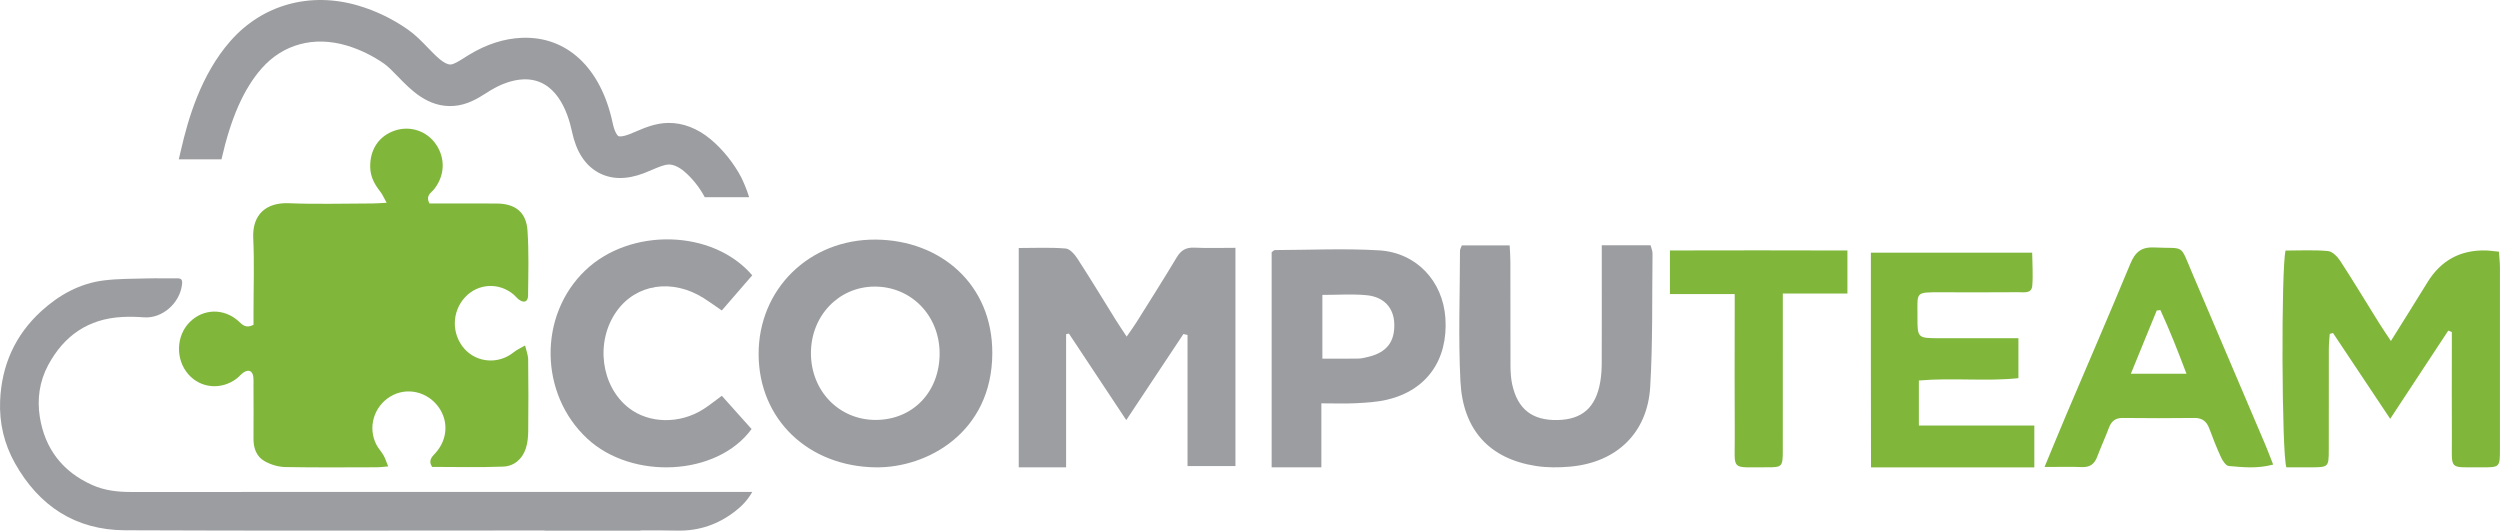 <?xml version="1.0" encoding="UTF-8"?>
<svg xmlns="http://www.w3.org/2000/svg" id="Layer_2" data-name="Layer 2" viewBox="0 0 942.83 200.12" width="720" height="152.823">
  <defs>
    <style>
      .cls-1, .cls-2, .cls-3 {
        fill-rule: evenodd;
      }

      .cls-1, .cls-2, .cls-3, .cls-4 {
        stroke-width: 0px;
      }

      .cls-1, .cls-4 {
        fill: #9b9da0;
      }

      .cls-2 {
        fill: #80b73b;
      }

      .cls-3 {
        fill: #9c9ea1;
      }
    </style>
  </defs>
  <g id="Layer_1-2" data-name="Layer 1">
    <path class="cls-2" d="m95.6,122.49v-4.44c0-9.41.35-18.82-.1-28.2-.44-9.05,4.99-13.55,13.41-13.21,10.49.43,21.01.11,31.52.09,1.47,0,2.95-.14,5.38-.26-1.05-1.88-1.58-3.17-2.42-4.23-2.11-2.67-3.65-5.48-3.77-9-.22-6.77,3.25-12.03,9.4-14.04,5.74-1.88,11.94.21,15.37,5.18,3.66,5.31,3.38,11.85-.67,16.96-1.11,1.4-3.35,2.39-1.74,5.4h5c6.77,0,13.55-.04,20.32.01,7.05.05,11.17,3.25,11.64,10.22.55,8.12.3,16.3.21,24.46-.02,2.48-1.59,3-3.6,1.44-.65-.51-1.15-1.2-1.78-1.74-5.53-4.71-13.43-4.31-18.33.91-5.14,5.46-5.23,14.05-.19,19.61,4.75,5.23,12.82,5.74,18.39,1.26,1.31-1.06,2.91-1.75,4.38-2.62.41,1.77,1.15,3.54,1.17,5.32.12,8.99.11,17.98.02,26.96-.02,2.19-.23,4.47-.9,6.53-1.32,4.03-4.42,6.71-8.55,6.87-8.95.35-17.92.11-26.81.11-1.65-2.63.17-3.96,1.51-5.5,4.29-4.98,4.7-11.65,1.08-16.86-4.23-6.08-12.2-7.9-18.33-4.18-6.23,3.78-8.56,11.6-5.3,18.08.74,1.46,1.94,2.69,2.75,4.12.66,1.16,1.05,2.48,1.74,4.15-1.89.16-2.97.33-4.04.33-11.61.02-23.23.14-34.84-.09-2.62-.05-5.48-.93-7.77-2.23-3.06-1.75-4.19-4.94-4.15-8.53.07-6.78,0-13.55,0-20.33,0-.97.06-1.95-.06-2.9-.31-2.33-1.81-2.98-3.78-1.61-.89.63-1.6,1.53-2.47,2.2-5.8,4.45-13.66,3.74-18.3-1.62-4.86-5.61-4.6-14.49.57-19.65,5.12-5.1,12.83-5.3,18.35-.38,1.45,1.29,2.67,2.94,5.68,1.43v-.02Z"/>
    <path class="cls-3" d="m446.31,125.96c-6.97,10.5-13.94,21-21.56,32.47-7.58-11.42-14.61-22.02-21.63-32.63-.36.08-.71.15-1.06.23v50.22h-17.86v-82.72c6.1,0,11.93-.29,17.7.19,1.63.13,3.45,2.28,4.51,3.92,4.99,7.71,9.74,15.56,14.59,23.35,1.13,1.81,2.34,3.57,3.9,5.95,1.42-2.06,2.66-3.72,3.75-5.48,5.08-8.11,10.21-16.19,15.13-24.4,1.6-2.67,3.49-3.8,6.63-3.66,5.03.23,10.07.06,15.52.06v82.3h-18.07v-49.43c-.52-.12-1.04-.25-1.56-.37h0Z"/>
    <path class="cls-2" d="m901.68,128.6c4.98-7.98,9.44-15.06,13.82-22.18,5.04-8.19,12.34-12.18,21.9-11.97,1.52.04,3.03.28,5.03.47.14,2.13.38,4.02.38,5.91.02,22.86.03,45.73,0,68.6,0,6.77-.05,6.85-6.89,6.81-12.81-.08-11.15,1.39-11.24-11.26-.07-11.33-.01-22.67-.01-34v-5.75c-.45-.18-.9-.36-1.35-.55-7.11,10.8-14.22,21.61-21.9,33.27-7.47-11.22-14.52-21.79-21.57-32.36-.41.11-.82.22-1.23.33-.11,1.82-.33,3.65-.34,5.47-.03,12.7,0,25.41-.02,38.11-.02,6.71-.05,6.71-6.96,6.75-3.09.02-6.18,0-9.03,0-1.77-4.92-2.02-75-.31-81.76,5.18,0,10.61-.3,15.98.18,1.67.15,3.59,2.11,4.64,3.72,5.01,7.7,9.74,15.57,14.6,23.36,1.23,1.97,2.55,3.88,4.51,6.85h0Z"/>
    <path class="cls-1" d="m286.1,133.69c-.12-24.56,19.05-43.54,44.21-43.33,24.36.2,44.04,16.84,43.92,42.92-.13,29.9-24.63,43.23-43.95,42.97-25.38-.33-44.06-17.99-44.18-42.56Zm44.1,24.68c14.06,0,24.22-10.58,24.16-25.19-.06-14.23-10.76-25.17-24.57-25.1-13.49.07-23.94,11.01-23.96,25.07-.02,14.25,10.56,25.2,24.36,25.22h0Z"/>
    <path class="cls-2" d="m767.21,160.47v15.79h-61.59c-.1-26.97-.04-53.76-.05-80.98h60.83c.04,4.18.38,8.38.03,12.52-.26,3.03-3.15,2.38-5.17,2.4-9.77.07-19.55.05-29.32.03-9.87-.02-8.77-.12-8.8,9.02-.04,8.29,0,8.29,8.33,8.3h29.74v15.07c-12.26,1.29-24.71-.23-37.54.88v16.99h43.54v-.02Z"/>
    <path class="cls-1" d="m604.1,92.49h18.39c.3,1.22.74,2.14.73,3.06-.21,16.79.13,33.63-.88,50.38-1.04,17.43-12.75,28.53-30.26,30.06-4.26.37-8.66.4-12.86-.26-17.42-2.7-27.53-13.49-28.45-31.94-.82-16.38-.19-32.84-.16-49.26,0-.53.36-1.07.69-1.99h18.04c.1,2.01.27,4.06.27,6.13.03,13.1-.01,26.2.04,39.3.02,2.33.15,4.7.64,6.97,2.05,9.36,7.55,13.64,17.03,13.47,9.35-.17,14.52-4.7,16.18-14.35.39-2.29.55-4.65.56-6.98.05-12.51.02-25.03.02-37.54v-7.06h.02Z"/>
    <path class="cls-1" d="m498.33,152.12v24.13h-18.75v-81.14c.59-.4.9-.8,1.21-.8,13.08-.04,26.2-.67,39.24.1,14.21.84,24.15,11.66,25.08,25.59,1.04,15.75-7.08,27.25-22.04,30.75-3.76.88-7.71,1.11-11.59,1.31-4.08.22-8.17.05-13.14.05h-.01Zm.39-16.86c4.99,0,9.27.06,13.54-.03,1.35-.03,2.7-.38,4.02-.71,6.77-1.68,9.84-5.77,9.54-12.63-.26-5.84-3.9-9.93-10.44-10.56-5.37-.52-10.83-.11-16.67-.11v24.03h.01Z"/>
    <path class="cls-2" d="m771.06,176.12c3.03-7.29,5.52-13.39,8.09-19.46,8.11-19.07,16.35-38.08,24.28-57.22,1.82-4.38,4.12-6.35,9.09-6.11,11.68.57,9.39-1.67,14.23,9.66,9.21,21.58,18.4,43.16,27.58,64.74.98,2.28,1.82,4.62,2.95,7.48-6,1.61-11.41,1-16.73.54-1.08-.1-2.31-1.94-2.91-3.24-1.65-3.54-3.06-7.2-4.43-10.86-1-2.69-2.62-4.06-5.66-4.02-8.99.11-17.99.1-26.99,0-2.77-.03-4.3,1.2-5.23,3.72-1.37,3.66-3.01,7.21-4.39,10.87-1.02,2.72-2.7,4.05-5.72,3.93-4.26-.16-8.54-.04-14.15-.04h-.01Zm32.56-35.16h20.97c-3.28-8.65-6.32-16.43-9.84-24.02-.46.06-.92.11-1.38.16-3.14,7.69-6.29,15.38-9.76,23.86h.01Z"/>
    <path class="cls-1" d="m283.7,103.82c-3.83,4.42-7.51,8.67-11.49,13.27-2.41-1.65-4.56-3.22-6.8-4.64-11.84-7.49-25.53-5.41-32.89,4.97-8.11,11.43-5.94,28.29,4.7,36.49,7.62,5.87,19.16,6.08,28.07.39,2.29-1.46,4.41-3.2,6.93-5.04,3.72,4.16,7.42,8.3,11.22,12.54-13.03,17.84-45.08,19.3-61.96,3.62-18.11-16.82-18.51-46.44-.77-63.43,16.9-16.2,48.04-15.62,62.99,1.84h0Z"/>
    <path class="cls-2" d="m672.36,110.7v8.14c0,16.99.02,34-.01,51-.01,6.21-.17,6.42-6.13,6.39-13.84-.08-11.9,1.57-11.99-11.65-.1-15.25-.02-30.49-.02-45.73v-7.95h-24.43v-16.44c22.24-.06,44.35-.06,66.94.01v16.22h-24.36Z"/>
    <path class="cls-1" d="m280.14,185.52c-80.32,0-150.5,0-230.81.02-5.03,0-9.9-.55-14.55-2.63-11.22-5.01-17.87-13.71-19.77-25.69-1.05-6.67-.15-13.36,3.15-19.51,5.99-11.15,15.12-17.47,27.88-18.16,2.73-.15,5.5-.08,8.23.13,6.9.52,13.56-5.31,14.38-12.4.19-1.7-.16-2.35-1.92-2.32-3.7.07-7.41-.07-11.11.04-5.47.15-10.98.08-16.4.75-9.13,1.13-16.93,5.46-23.65,11.59C5.64,126.4.58,137.87.04,151.19c-.34,8.28,1.52,16.25,5.61,23.52,9.07,16.13,22.81,25.18,41.43,25.27,51.08.24,102.15.08,153.22.08h5.09v.06h36.16v-.08c8.08-.02,6.03-.04,14.1.07s15.16-2.34,21.48-7.21c2.47-1.9,4.69-4.06,6.57-7.38h-3.56Z"/>
    <path class="cls-4" d="m279.63,67.03c-2.88-5.49-7.01-10.64-11.62-14.5-4.89-4.09-10.49-6.27-16.07-6.17-4.74.09-8.67,1.77-12.14,3.25-.85.36-1.7.73-2.56,1.06-2.43.94-3.7.84-4.03.66-.43-.24-1.44-1.57-2.15-4.9-4.41-20.88-17.3-32.92-34.4-32.16-6.61.29-13.27,2.44-19.79,6.41-.59.35-1.17.72-1.76,1.1-1.9,1.2-3.87,2.45-5.1,2.54h-.18c-2.36,0-5.49-3.24-8.52-6.38-2.3-2.38-4.68-4.84-7.48-6.79-5.78-4.04-12.07-7.08-18.69-9.03-18.16-5.37-36.19-.38-48.25,13.36-11.19,12.74-15.98,29.52-18.61,40.97l-.86,3.65h16.1l.02-.09c3.58-15.66,8.39-26.52,15.12-34.19,8.04-9.15,19.71-12.31,32.03-8.67,4.93,1.46,9.83,3.83,14.15,6.85,1.56,1.09,3.32,2.91,5.19,4.84,4.82,4.98,11.36,11.82,21.1,11.11,5.15-.37,9.14-2.89,12.35-4.92.5-.32,1.01-.64,1.51-.95,4.19-2.54,8.45-3.98,12.34-4.15,12.32-.49,16.78,12.14,18.39,19.74,1.58,7.49,4.94,12.69,9.99,15.43,4.84,2.64,10.61,2.7,17.13.21,1.04-.4,2.07-.84,3.1-1.28,2.37-1.01,4.6-1.96,6.3-1.99,1.67-.02,3.75.89,5.71,2.53,3.03,2.54,5.88,6.1,7.71,9.58.03.06.07.16.1.23h16.77c-1.06-3.46-2.47-6.45-2.91-7.33v-.02Z"/>
  </g>
</svg>
